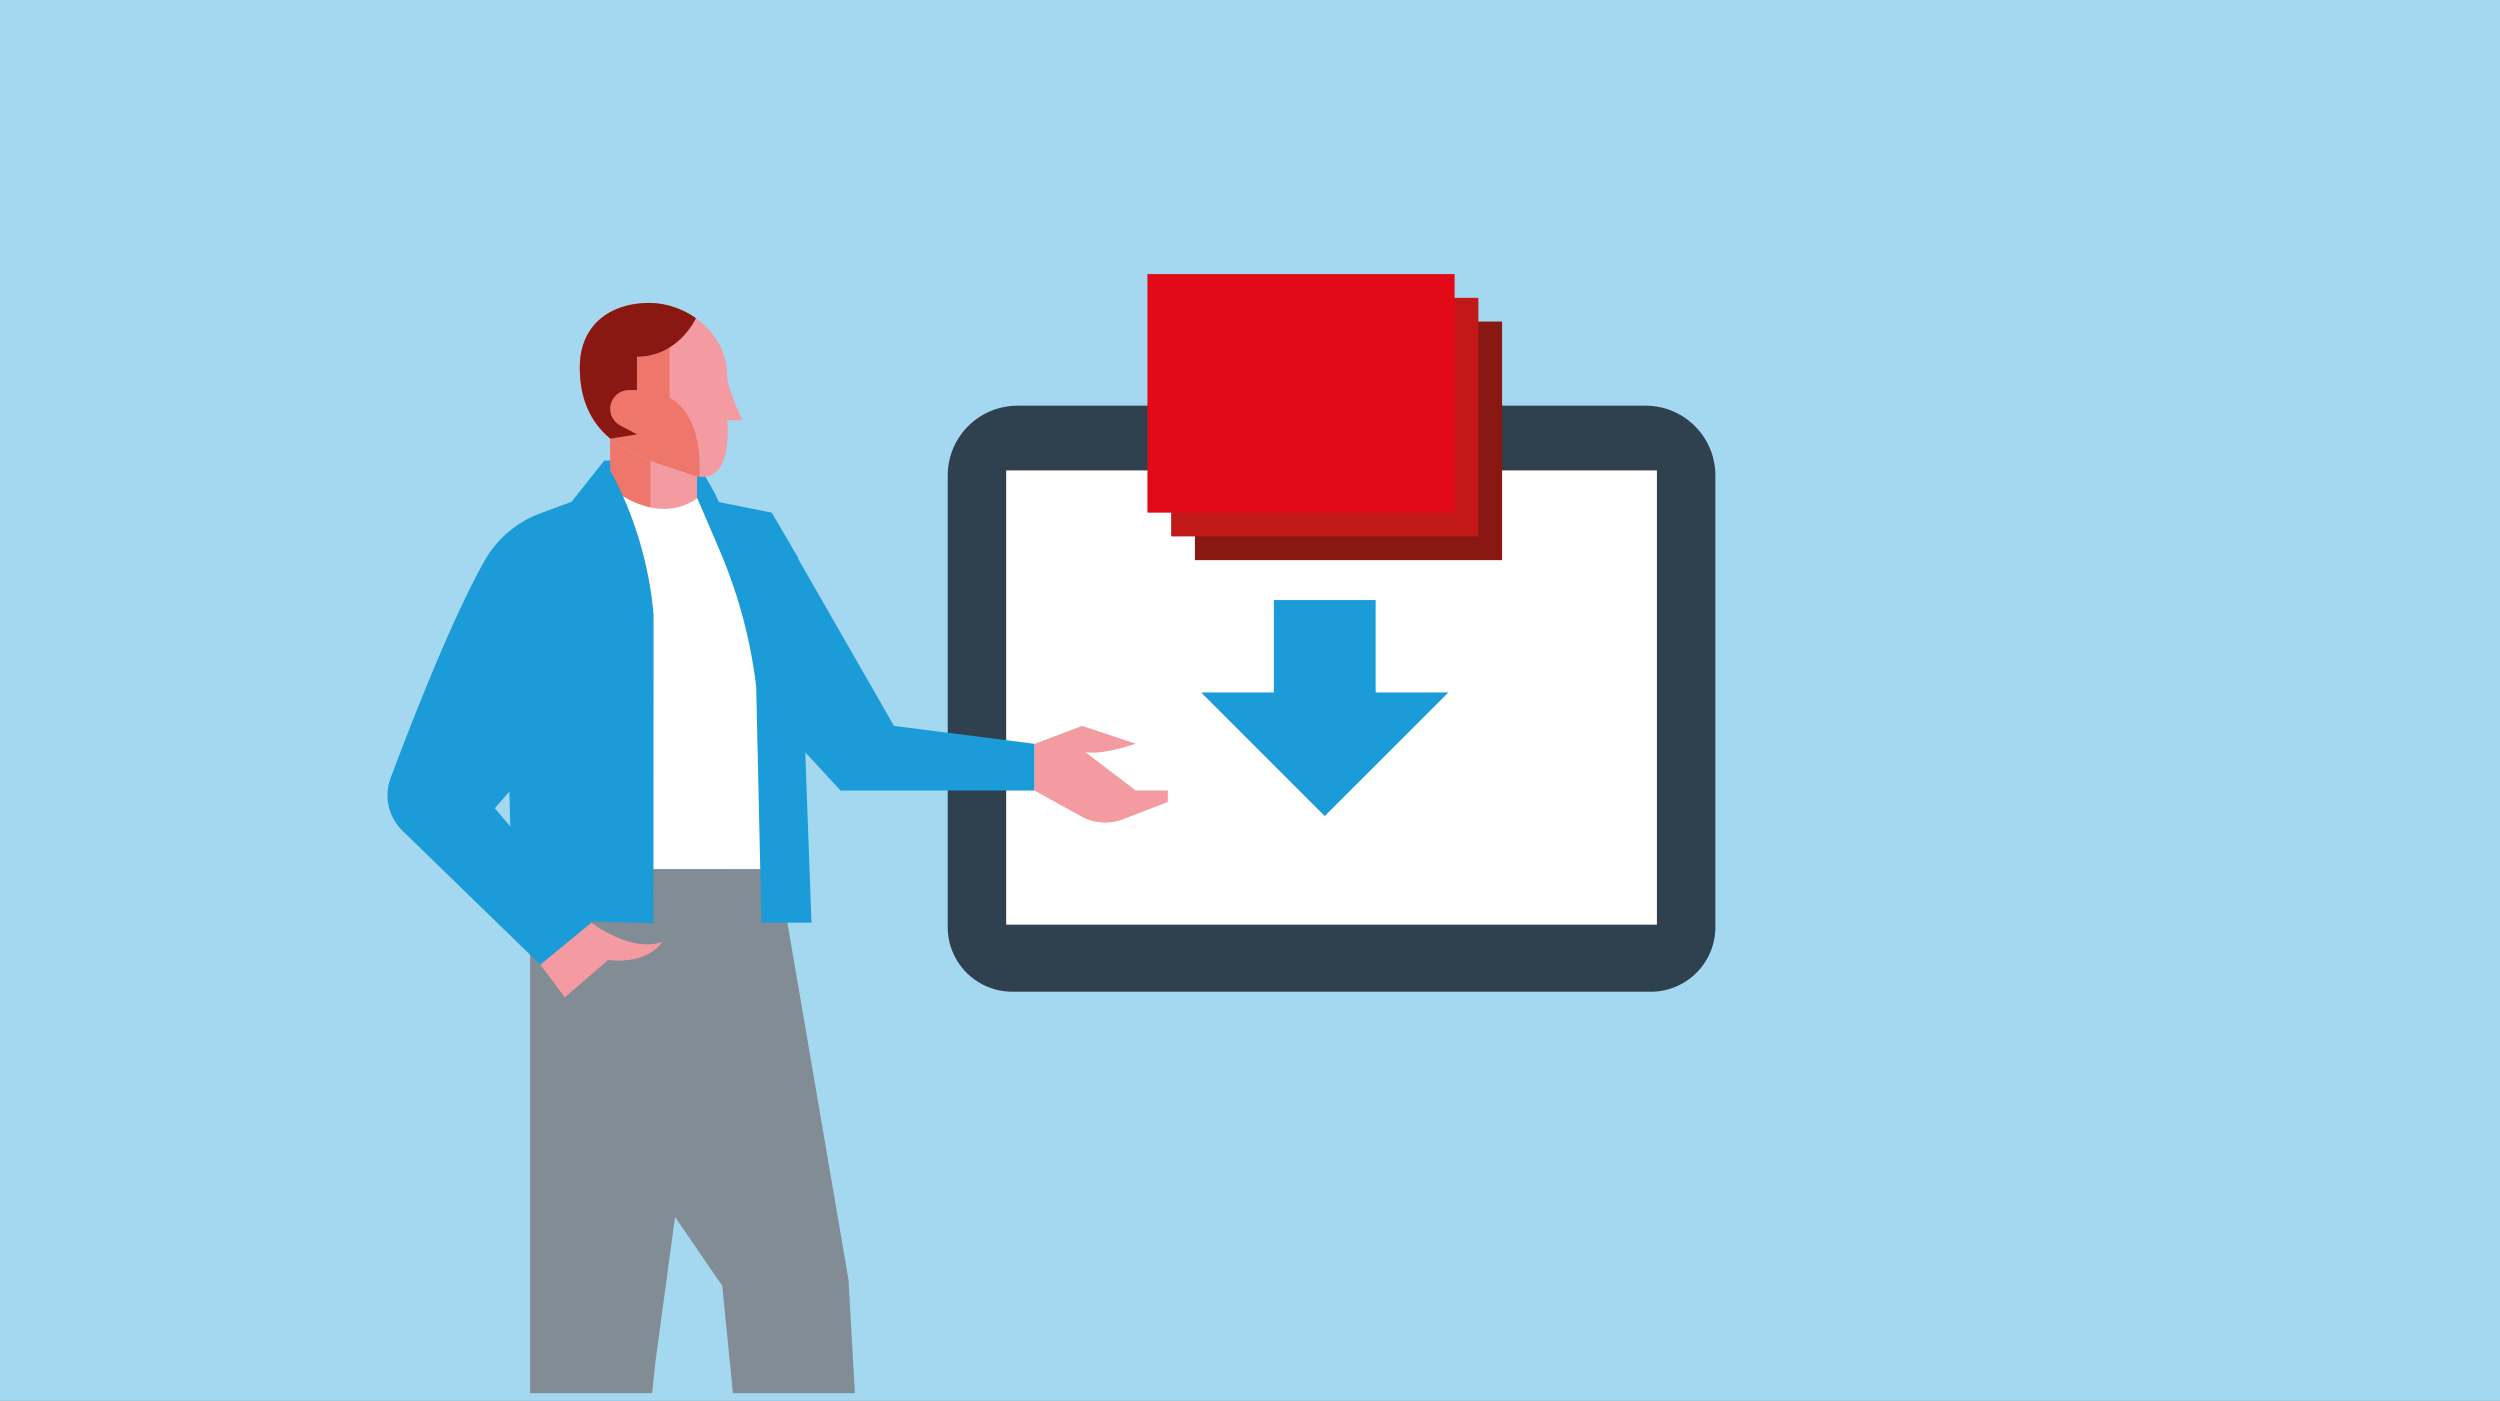 <svg id="Ebene_1" data-name="Ebene 1" xmlns="http://www.w3.org/2000/svg" xmlns:xlink="http://www.w3.org/1999/xlink" viewBox="0 0 737 413"><rect x="0" y="0" width="737" height="413" fill="#333333" stroke="none"/><defs><style>.cls-1,.cls-11{fill:none;}.cls-2{fill:#a4d8f0;}.cls-3{fill:#2f404e;}.cls-4{fill:#fff;}.cls-5{clip-path:url(#clip-path);}.cls-6{fill:#1b9cd9;}.cls-7{fill:#828c95;}.cls-8{fill:#ee766a;}.cls-9{fill:#f49ba1;}.cls-10{fill:#891812;}.cls-11{stroke:#1b9cd9;stroke-miterlimit:10;stroke-width:30px;}.cls-12{fill:#c11818;}.cls-13{fill:#e30a18;}</style><clipPath id="clip-path"><rect class="cls-1" x="-0.33" y="-2.28" width="737" height="413"/></clipPath></defs><polygon class="cls-2" points="737.67 -1.17 -1.33 -0.17 -1.33 414.45 737.67 413.45 737.67 -1.17"/><path class="cls-3" d="M300,119.6H485.12a20.57,20.57,0,0,1,20.57,20.57V273.31a19.05,19.05,0,0,1-19.05,19.05H298.44a19.05,19.05,0,0,1-19.05-19.05V140.17A20.57,20.57,0,0,1,300,119.6Z"/><rect class="cls-4" x="296.62" y="138.68" width="191.84" height="133.91"/><g class="cls-5"><path class="cls-6" d="M206.23,137.9s6.54,9.57,6.67,13.79l-7.44-4.93-.29-8.79Z"/><rect class="cls-6" x="178.14" y="135.77" width="11.91" height="7.99" transform="translate(368.19 279.54) rotate(180)"/><polygon class="cls-7" points="229.42 256.2 250.14 377.26 255.53 473.25 222.62 476.93 212.92 379.05 163.2 306.61 156.28 256.2 229.42 256.2"/><polygon class="cls-7" points="186.13 470.37 156.28 470.37 156.28 256.2 212.9 256.2 193.2 401.6 186.13 470.37"/><rect class="cls-8" x="179.88" y="127.77" width="25.59" height="42.19" transform="translate(385.34 297.73) rotate(180)"/><rect class="cls-9" x="191.74" y="127.77" width="13.73" height="42.19" transform="translate(397.2 297.73) rotate(180)"/><path class="cls-9" d="M191.38,89.35c11.3,0,23,8.86,23,21.54,0,3.53,4.49,13,4.49,13h-4.49s2.41,21-11.13,15.89c-11.06-4.14-32.36-7.21-32.36-31.44C170.93,95.64,180.09,89.35,191.38,89.35Z"/><path class="cls-8" d="M191.38,89.35a23,23,0,0,1,6,.82v27.12s8.23,3.07,8.86,18.88v4.31a12,12,0,0,1-2.94-.73c-11.06-4.14-32.36-7.21-32.36-31.44C170.93,95.64,180.09,89.35,191.38,89.35Z"/><path class="cls-4" d="M161,256.2h68.45l0-43,3.34-37-.31-3c-1.16-11.54-9.82-21.37-22.06-25l-4.89-1.33v.06c-12.24,8.43-25.35-3.06-25.35-3.06Z"/><path class="cls-1" d="M145.88,238.29l10.4,12.35c-.25-6.13-.65-16.06-.87-23.26Z"/><path class="cls-9" d="M174.3,272s11.77,9.06,20.95,5.63c0,0-3.8,6.7-16,5.38l-12.73,11-7.28-9.69Z"/><path class="cls-10" d="M170.93,108.31c0-12.67,9.16-19,20.45-19a24.26,24.26,0,0,1,13.79,4.49s-5.12,11.35-17.4,11.35V115H185.4a5.53,5.53,0,0,0-2.6,10.4l5,2.65-7.86,1.28C174.72,124.92,170.93,118.5,170.93,108.31Z"/><path class="cls-6" d="M192.67,181.34c-2.27-27.2-14.53-45.57-14.53-45.57l-9.65,12.15-8.08,3-.94.36a31.28,31.28,0,0,0-16.31,13.5c-9.84,17.18-22.2,49.06-28,64.58a14.56,14.56,0,0,0,3.51,15.56l40.59,39.46,15-12.33-.35-.41,18.72.53Zm-42.5,52,.25,10.31-4.54-5.39Z"/><path class="cls-6" d="M263.55,214l-28.24-49.23,0-.32-7.81-13.33-22-4.4L212,161.9a146.42,146.42,0,0,1,10.92,40.45L224.48,272h14.74l-1.83-50.21,10.41,11.26H305V219.28Z"/><path class="cls-9" d="M305,219.28,319,214l15.79,5.24s-9.79,3.49-14.89,2.44l14.89,11.35h9.48v3.39L331,241.53a14.64,14.64,0,0,1-12.28-.87L305,233.07Z"/></g><line class="cls-11" x1="390.54" y1="176.9" x2="390.54" y2="209.02"/><polygon class="cls-6" points="426.99 204.14 354.1 204.14 390.53 240.57 426.99 204.14"/><rect class="cls-10" x="352.26" y="94.81" width="90.56" height="70.33" transform="translate(795.08 259.94) rotate(180)"/><rect class="cls-12" x="345.26" y="87.81" width="90.56" height="70.33" transform="translate(781.08 245.94) rotate(180)"/><rect class="cls-13" x="338.26" y="80.81" width="90.56" height="70.33" transform="translate(767.08 231.94) rotate(180)"/></svg>